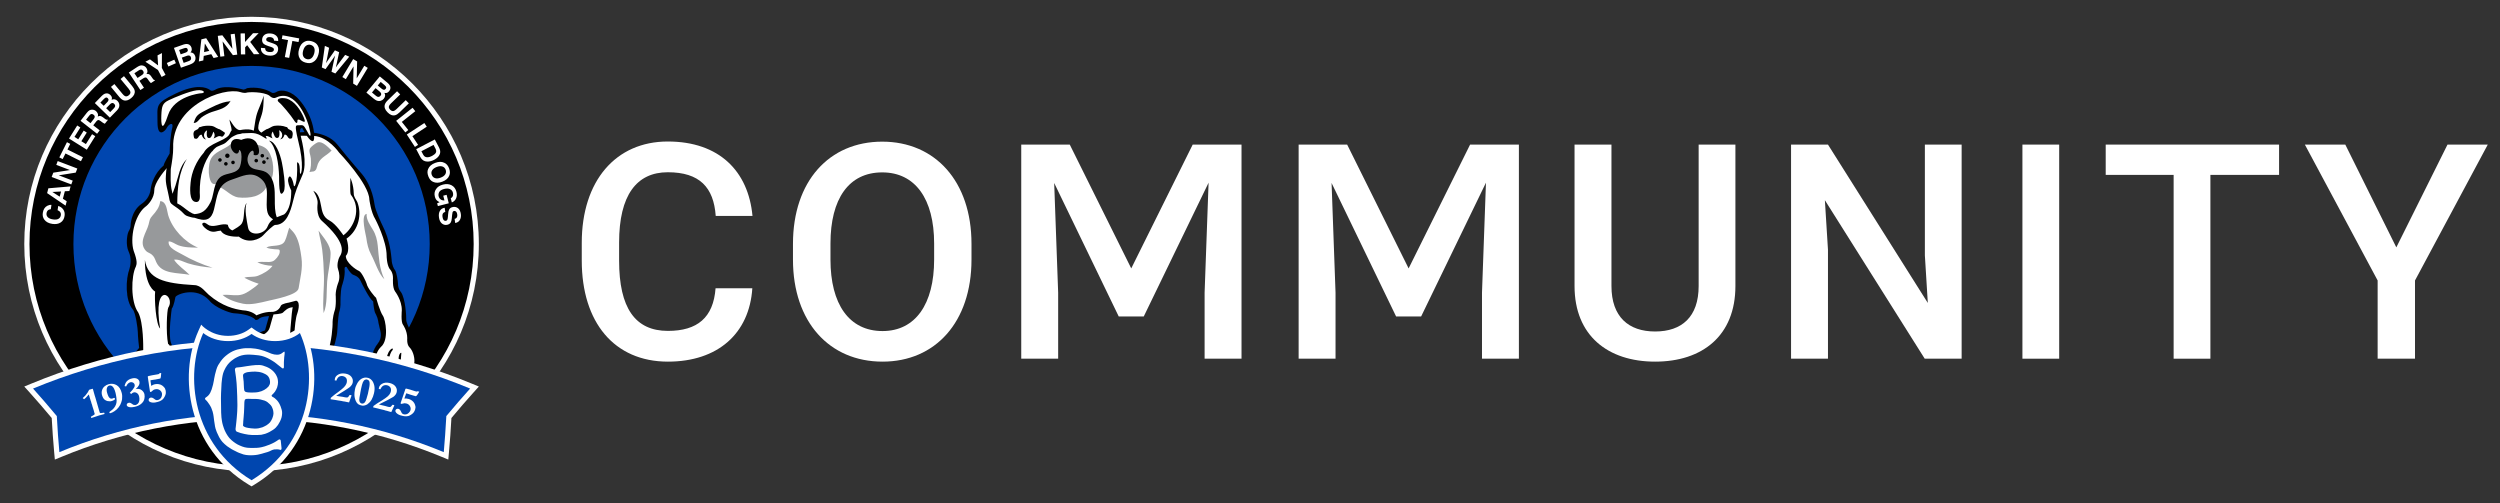 <svg width="159" height="32" viewBox="0 0 159 32" fill="none" xmlns="http://www.w3.org/2000/svg">
<rect x="0" y="0" width="159" height="32" fill="#333333" stroke="none"/>
<g clip-path="url(#clip0_4286_986)">
<path d="M47.848 18.333H45.51C45.37 20.204 44.351 21.045 42.48 21.045C40.395 21.045 39.375 19.587 39.375 16.575V15.425C39.375 12.414 40.488 10.955 42.471 10.955C44.491 10.955 45.389 11.909 45.52 13.732H47.858C47.596 10.889 45.744 9 42.471 9C39.16 9 37 11.506 37 15.444V16.575C37 20.503 39.067 23 42.48 23C45.651 23 47.661 21.214 47.848 18.333Z" fill="white"/>
<path d="M61.787 16.51V15.509C61.787 11.525 59.467 9.009 56.11 9.009C52.734 9.009 50.433 11.525 50.433 15.509V16.51C50.433 20.484 52.753 23 56.129 23C59.486 23 61.787 20.484 61.787 16.51ZM59.411 15.49V16.51C59.411 19.334 58.224 21.055 56.129 21.055C53.996 21.055 52.818 19.334 52.818 16.51V15.49C52.818 12.647 53.978 10.964 56.11 10.964C58.205 10.964 59.411 12.647 59.411 15.49Z" fill="white"/>
<path d="M78.961 9.196H75.856L71.947 17.071L68.037 9.196H64.951V22.813H67.299V18.614L67.046 11.637L71.152 20.129H72.742L76.866 11.619L76.613 18.614V22.813H78.961V9.196Z" fill="white"/>
<path d="M96.602 9.196H93.498L89.588 17.071L85.679 9.196H82.593V22.813H84.94V18.614L84.688 11.637L88.793 20.129H90.383L94.507 11.619L94.255 18.614V22.813H96.602V9.196Z" fill="white"/>
<path d="M110.372 9.196H108.034V18.193C108.034 20.157 106.959 21.083 105.266 21.083C103.583 21.083 102.489 20.157 102.489 18.193V9.196H100.141V18.193C100.141 21.345 102.264 23 105.266 23C108.277 23 110.372 21.345 110.372 18.193V9.196Z" fill="white"/>
<path d="M113.911 22.813H116.259V15.883L116.062 12.732L122.412 22.813H124.76V9.196H122.422V16.248L122.609 19.268L116.259 9.196H113.911V22.813Z" fill="white"/>
<path d="M130.964 22.813V9.196H128.626V22.813H130.964Z" fill="white"/>
<path d="M144.949 9.196H133.923V11.123H138.243V22.813H140.581V11.123H144.949V9.196Z" fill="white"/>
<path d="M152.406 15.733L149.161 9.196H146.589L151.218 17.838V22.813H153.594V17.838L158.223 9.196H155.661L152.406 15.733Z" fill="white"/>
<path d="M16 29.975C8.03 29.975 1.544 23.492 1.544 15.522C1.544 7.552 8.03 1.067 16 1.067C23.97 1.067 30.455 7.552 30.455 15.522C30.455 23.492 23.97 29.975 16 29.975Z" fill="white"/>
<path d="M16 29.647C8.211 29.647 1.875 23.311 1.875 15.522C1.875 7.733 8.211 1.395 16 1.395C23.789 1.395 30.125 7.731 30.125 15.52C30.125 23.309 23.789 29.645 16 29.645" fill="black"/>
<path d="M27.33 15.522C27.33 9.263 22.257 4.192 16 4.192C9.743 4.192 4.67 9.263 4.67 15.522C4.67 21.781 9.741 26.85 16 26.85C22.259 26.85 27.33 21.777 27.33 15.522Z" fill="#0046AF"/>
<path d="M26.306 22.219C26.283 22.191 26.067 21.937 26.067 21.745C26.067 21.739 26.067 21.726 26.067 21.709C26.082 21.171 26.018 20.962 25.963 20.883L25.958 20.877C25.939 20.838 25.762 20.497 25.775 20.318C25.784 20.154 25.728 19.014 25.451 18.611C25.419 18.579 25.248 18.385 25.248 18.022C25.248 17.909 25.167 17.333 25.071 17.212C24.983 17.122 24.853 16.823 24.843 16.51C24.838 16.482 24.836 16.448 24.832 16.407C24.796 16.055 24.715 15.232 24.254 14.332C24.235 14.293 23.802 13.404 23.757 13.005C23.755 12.992 23.75 12.973 23.746 12.945C23.633 12.209 23.373 11.59 22.974 11.108C22.965 11.1 22.206 10.236 21.41 9.235C21.097 8.841 20.608 8.591 19.959 8.497L19.915 8.491L19.91 8.446C19.782 7.251 19.01 6.415 19 6.404C18.705 6.042 18.296 5.818 17.929 5.818C17.796 5.818 17.679 5.85 17.585 5.909C17.581 5.911 17.481 5.971 17.372 5.971C17.318 5.971 17.271 5.958 17.233 5.931C16.954 5.747 16.516 5.632 16.092 5.632C15.966 5.632 15.842 5.643 15.731 5.66C15.725 5.66 15.708 5.673 15.695 5.679C15.644 5.709 15.565 5.751 15.482 5.751C15.445 5.751 15.413 5.743 15.383 5.728C15.371 5.726 15.354 5.722 15.332 5.715C15.194 5.683 14.827 5.596 14.443 5.596C14.185 5.596 13.965 5.634 13.79 5.711C13.76 5.73 13.609 5.826 13.474 5.826C13.41 5.826 13.355 5.803 13.318 5.762C13.229 5.696 13.028 5.589 12.668 5.589C12.254 5.589 11.755 5.728 11.185 6.005C10.05 6.554 10.054 6.671 10.069 7.435C10.069 7.535 10.074 7.646 10.074 7.767C10.074 8.143 10.14 8.358 10.255 8.358C10.37 8.358 10.515 8.186 10.541 8.124C10.63 7.947 10.775 7.819 10.889 7.819C10.931 7.819 10.967 7.836 10.993 7.87C11.036 7.925 11.04 8.019 11.006 8.154C10.901 8.567 10.846 9.35 10.846 9.758V9.775L10.837 9.788C10.656 10.089 10.466 10.443 10.466 10.517V10.545L10.445 10.562C9.897 11.019 9.681 11.684 9.641 12.002C9.585 12.595 9.188 12.909 9.022 13.013C8.365 13.476 8.356 14.353 8.356 14.362C8.356 14.532 8.22 14.748 8.216 14.752C8.141 14.897 8.028 15.561 8.226 15.972C8.454 16.448 8.324 16.971 8.277 17.124C8.154 17.442 8.09 17.933 8.111 18.406C8.134 18.948 8.262 19.381 8.472 19.622C8.685 19.851 8.815 20.956 8.815 21.105C8.815 21.402 8.898 22.11 8.9 22.116V22.144L8.885 22.163C8.625 22.443 8.35 22.784 8.344 22.869V22.904L8.309 22.918C8.028 23.042 7.294 23.43 7.277 23.727V23.75L7.258 23.765C7.081 23.921 6.654 24.373 6.718 24.653C6.737 24.653 6.763 24.657 6.793 24.657C6.865 24.657 6.978 24.646 7.1 24.591L7.211 24.542L7.181 24.659C7.166 24.717 7.155 24.779 7.151 24.819C7.27 24.798 7.473 24.753 7.565 24.693L7.597 24.672L7.629 24.693C7.757 24.777 7.928 24.823 8.094 24.823C8.273 24.823 8.425 24.77 8.497 24.681L8.574 24.587L8.597 24.706C8.597 24.706 8.617 24.794 8.713 24.845L8.998 24.597L9.035 24.623C9.131 24.691 9.254 24.725 9.402 24.725C9.7 24.725 9.99 24.58 10.057 24.48L10.072 24.457L10.488 24.42C10.75 24.271 10.81 23.678 10.81 23.672V23.652L10.822 23.637C10.942 23.499 10.848 23.151 10.801 23.029C10.707 22.786 10.884 22.483 10.891 22.468C10.997 22.291 10.871 21.948 10.814 21.83V21.824C10.613 21.259 10.846 19.68 10.857 19.612V19.595L10.869 19.582C10.972 19.462 11.061 19.029 11.089 18.872V18.863L11.093 18.857C11.157 18.72 11.61 18.52 12.107 18.52C12.444 18.52 12.932 18.611 13.333 19.049L13.338 19.053C13.683 19.516 14.658 19.844 14.848 19.855C15.351 19.885 16.002 19.985 16.269 20.284C16.273 20.284 16.275 20.284 16.282 20.284C16.309 20.284 16.35 20.277 16.393 20.247C16.557 20.055 17.043 20.038 17.099 20.036H17.178L16.894 21.05L16.864 21.058C15.891 21.37 15.733 22.127 15.808 22.456C15.872 22.532 16.036 22.701 16.183 22.716C16.222 22.686 16.267 22.671 16.318 22.671C16.465 22.671 16.621 22.795 16.627 22.799C16.676 22.835 16.853 22.874 17.131 22.874C17.585 22.874 18.116 22.765 18.278 22.522L18.374 22.377L18.385 22.549C18.385 22.549 18.398 22.79 18.36 22.931L18.355 22.946L18.345 22.957C18.187 23.115 18.084 23.65 18.059 23.846C17.997 24.203 17.613 24.478 17.564 24.512C17.374 24.7 17.195 25.195 17.333 25.583C17.427 25.85 17.649 26.001 17.995 26.033H17.999C18.033 26.025 18.121 25.922 18.185 25.818L18.204 25.786L19.106 25.92L19.121 25.944C19.153 25.997 19.185 26.003 19.206 26.003C19.273 26.003 19.354 25.935 19.377 25.909L19.407 25.88L19.445 25.897C19.46 25.903 19.512 25.92 19.689 25.92C20.034 25.92 20.574 25.86 20.58 25.858L20.644 25.852V25.918H20.646C20.693 25.918 20.787 25.873 20.834 25.843L20.849 25.835H20.866C21.062 25.835 21.323 25.694 21.391 25.653C21.493 25.327 21.346 24.813 21.225 24.661L21.214 24.649V24.631C21.214 24.631 21.154 24.075 20.941 23.785C20.937 23.778 20.841 23.622 20.841 23.373C20.841 23.258 20.958 22.569 21.116 22.221C21.133 22.168 21.391 21.376 21.391 20.986C21.391 20.951 21.438 20.171 21.493 19.881V19.876L21.495 19.872C21.495 19.87 21.581 19.65 21.589 19.377C21.589 19.343 21.57 18.524 21.683 18.146C21.685 18.14 21.901 17.57 21.848 17.105C21.843 17.035 21.858 16.981 21.892 16.947C21.918 16.919 21.954 16.905 21.997 16.905C22.025 16.905 22.046 16.911 22.05 16.913L22.072 16.919L22.082 16.939C22.176 17.107 22.372 17.389 22.494 17.425C22.507 17.429 22.82 17.515 22.955 17.794C23.298 18.513 23.588 18.995 23.753 19.115L23.774 19.13V19.155C23.774 19.155 23.821 19.659 23.883 19.834C23.904 19.874 24.066 20.177 24.09 20.378C24.09 20.38 24.124 20.612 24.196 20.883C24.286 21.195 24.331 21.532 24.053 21.877C23.569 22.496 23.622 23.313 23.637 23.473C23.791 23.556 23.949 23.599 24.105 23.599C24.331 23.599 24.48 23.509 24.48 23.507L24.527 23.477L24.559 23.522C24.653 23.65 24.819 23.714 25.054 23.714C25.252 23.714 25.425 23.665 25.427 23.665L25.466 23.654L25.489 23.689C25.562 23.791 25.655 23.812 25.722 23.812C25.824 23.812 25.918 23.761 25.954 23.712L25.969 23.691H25.995C26.212 23.667 26.362 23.565 26.443 23.384C26.609 23.006 26.438 22.411 26.293 22.217M19.036 8.446C19.036 8.446 19.087 8.188 19.119 8.147C19.151 8.107 19.206 8.107 19.311 8.194L19.465 8.427L19.036 8.446Z" fill="white"/>
<path d="M16.917 9.444C16.399 9.037 15.616 9.227 14.999 9.101L14.671 9.173C14.268 9.527 13.587 9.641 13.376 10.191C13.269 10.481 13.25 10.933 13.314 11.247C13.412 11.718 13.572 11.765 13.85 11.665C13.839 11.691 13.828 11.712 13.815 11.731V11.851C14.312 11.966 14.643 12.486 15.162 12.557C15.473 12.597 15.93 12.574 16.224 12.48C16.595 12.361 17.116 11.996 16.892 11.573C17.054 11.597 17.192 11.543 17.284 11.33C17.497 10.829 17.337 9.777 16.919 9.446" fill="#97999B"/>
<path d="M14.46 9.764C14.381 9.764 14.319 9.828 14.319 9.905C14.319 9.982 14.381 10.046 14.46 10.046C14.539 10.046 14.601 9.982 14.601 9.905C14.601 9.828 14.537 9.764 14.46 9.764ZM13.99 10.061C13.928 10.061 13.875 10.11 13.875 10.174C13.875 10.238 13.928 10.289 13.99 10.289C14.052 10.289 14.103 10.236 14.103 10.174C14.103 10.112 14.052 10.061 13.99 10.061ZM14.366 10.306C14.302 10.306 14.251 10.357 14.251 10.419C14.251 10.481 14.302 10.534 14.366 10.534C14.43 10.534 14.481 10.483 14.481 10.419C14.481 10.355 14.43 10.306 14.366 10.306ZM14.82 10.445C14.884 10.445 14.933 10.394 14.933 10.33C14.933 10.266 14.884 10.217 14.82 10.217C14.756 10.217 14.705 10.268 14.705 10.33C14.705 10.392 14.756 10.445 14.82 10.445ZM16.787 10.195C16.725 10.195 16.672 10.246 16.672 10.31C16.672 10.374 16.723 10.426 16.787 10.426C16.851 10.426 16.902 10.374 16.902 10.31C16.902 10.246 16.851 10.195 16.787 10.195ZM16.297 10.101C16.233 10.101 16.181 10.155 16.181 10.217C16.181 10.278 16.233 10.33 16.297 10.33C16.36 10.33 16.412 10.278 16.412 10.217C16.412 10.155 16.358 10.101 16.297 10.101ZM16.798 9.905C16.798 9.843 16.747 9.79 16.683 9.79C16.619 9.79 16.567 9.841 16.567 9.905C16.567 9.969 16.619 10.02 16.683 10.02C16.747 10.02 16.798 9.969 16.798 9.905ZM17.013 9.999C16.973 9.999 16.941 10.031 16.941 10.072C16.941 10.112 16.973 10.142 17.013 10.142C17.054 10.142 17.084 10.11 17.084 10.072C17.084 10.033 17.052 9.999 17.013 9.999ZM17.107 8.945C17.574 9.306 17.726 10.477 17.749 11.202C17.758 11.413 17.709 12.764 18.046 12.179C18.208 11.893 17.999 10.673 17.928 10.336C17.811 9.764 17.521 8.994 17.107 8.945ZM24.599 23.008L24.708 23.021C24.708 22.925 24.794 22.428 24.973 22.259C25.071 21.997 24.544 22.302 24.599 23.008ZM25.402 23.132L25.5 23.119C25.47 23.036 25.527 22.441 25.527 22.441C25.444 22.398 25.263 22.688 25.402 23.13M20.175 25.086C20.245 25.212 20.369 25.143 20.369 25.143C20.424 24.725 20.147 24.574 20.134 24.657C20.233 24.794 20.175 25.086 20.175 25.086ZM26.351 22.182C26.351 22.182 26.127 21.924 26.127 21.747C26.127 21.679 26.159 21.062 26.014 20.851C26.014 20.851 25.824 20.493 25.837 20.322C25.845 20.156 25.79 18.989 25.5 18.575C25.5 18.575 25.31 18.396 25.31 18.025C25.31 17.914 25.229 17.31 25.12 17.175C25.052 17.109 24.917 16.83 24.907 16.506C24.872 16.224 24.828 15.317 24.311 14.308C24.311 14.308 23.863 13.391 23.819 12.996C23.795 12.896 23.706 11.898 23.023 11.072C23.023 11.072 22.266 10.212 21.461 9.201C21.075 8.713 20.482 8.516 19.972 8.442C19.842 7.213 19.049 6.37 19.049 6.37C18.588 5.803 17.918 5.63 17.559 5.86C17.559 5.86 17.387 5.965 17.269 5.884C16.9 5.641 16.275 5.515 15.72 5.606C15.674 5.619 15.524 5.747 15.407 5.677C15.328 5.664 14.391 5.389 13.764 5.664C13.764 5.664 13.474 5.86 13.359 5.724C13.129 5.549 12.478 5.318 11.162 5.956C9.843 6.592 10.016 6.694 10.016 7.772C10.016 8.849 10.537 8.292 10.594 8.154C10.746 7.853 11.059 7.738 10.953 8.143C10.85 8.546 10.79 9.323 10.79 9.762C10.79 9.762 10.411 10.387 10.411 10.522C9.828 11.006 9.623 11.71 9.587 12.002C9.538 12.51 9.222 12.826 8.994 12.973C8.305 13.459 8.305 14.368 8.305 14.368C8.305 14.524 8.173 14.733 8.173 14.733C8.085 14.901 7.979 15.58 8.183 16.004C8.388 16.429 8.292 16.913 8.232 17.109C7.989 17.739 7.953 19.108 8.437 19.667C8.631 19.874 8.764 20.941 8.764 21.111C8.764 21.416 8.849 22.129 8.849 22.129C8.849 22.129 8.305 22.712 8.292 22.872C8.292 22.872 7.249 23.332 7.226 23.731C7.226 23.731 6.534 24.339 6.679 24.715C6.679 24.715 6.888 24.762 7.13 24.655C7.13 24.655 7.078 24.847 7.104 24.896C7.104 24.896 7.456 24.847 7.601 24.751C7.904 24.945 8.375 24.934 8.546 24.725C8.546 24.725 8.57 24.86 8.73 24.922L9.009 24.678C9.372 24.934 9.99 24.702 10.112 24.521L10.513 24.484C10.816 24.326 10.876 23.684 10.876 23.684C11.044 23.488 10.863 23.017 10.863 23.017C10.78 22.797 10.948 22.507 10.948 22.507C11.093 22.264 10.876 21.813 10.876 21.813C10.682 21.256 10.925 19.629 10.925 19.629C11.059 19.471 11.157 18.891 11.157 18.891C11.243 18.707 12.489 18.212 13.301 19.098C13.653 19.569 14.635 19.91 14.854 19.921C15.074 19.934 15.959 19.994 16.25 20.346C16.25 20.346 16.346 20.371 16.442 20.299C16.589 20.117 17.109 20.105 17.109 20.105L16.855 21.013C15.838 21.34 15.678 22.155 15.763 22.492C15.763 22.492 15.994 22.784 16.211 22.784C16.346 22.65 16.599 22.857 16.599 22.857C16.794 23.002 18.044 23.002 18.334 22.566C18.334 22.566 18.347 22.797 18.31 22.931C18.106 23.136 18.007 23.851 18.007 23.851C17.946 24.205 17.532 24.482 17.532 24.482C17.182 24.821 16.939 26.01 17.992 26.106C18.074 26.125 18.238 25.862 18.238 25.862L19.076 25.986C19.202 26.2 19.426 25.963 19.426 25.963C19.595 26.042 20.591 25.928 20.591 25.928C20.591 26.076 20.87 25.905 20.87 25.905C21.118 25.905 21.444 25.704 21.444 25.704C21.568 25.357 21.41 24.808 21.276 24.638C21.276 24.638 21.22 24.068 20.996 23.765C20.996 23.765 20.904 23.62 20.904 23.384C20.904 23.281 21.018 22.598 21.175 22.253C21.175 22.253 21.455 21.414 21.455 20.998C21.455 20.998 21.5 20.192 21.557 19.902C21.557 19.902 21.645 19.676 21.655 19.384C21.655 19.384 21.636 18.545 21.747 18.174C21.747 18.174 21.971 17.591 21.916 17.109C21.905 16.93 22.042 16.975 22.042 16.975C22.042 16.975 22.298 17.434 22.49 17.489C22.49 17.489 22.788 17.568 22.914 17.826C23.038 18.084 23.473 18.978 23.731 19.17C23.731 19.17 23.776 19.686 23.844 19.866C23.844 19.866 24.023 20.19 24.047 20.395C24.047 20.395 24.081 20.629 24.156 20.909C24.237 21.188 24.292 21.515 24.023 21.852C23.462 22.566 23.599 23.52 23.599 23.52C24.126 23.821 24.527 23.567 24.527 23.567C24.785 23.923 25.457 23.733 25.457 23.733C25.626 23.97 25.926 23.878 26.016 23.757C26.848 23.678 26.588 22.502 26.353 22.189M10.688 7.315C10.295 8.516 10.238 7.906 10.261 7.328C10.285 6.75 10.342 6.564 10.722 6.379C11.104 6.193 12.053 5.798 12.514 5.743C12.979 5.683 13.139 5.937 12.736 5.937C12.736 5.937 11.083 6.11 10.688 7.315ZM10.867 10.756V10.697C10.869 10.684 10.874 10.68 10.874 10.671C10.931 10.353 11.023 9.764 11.014 9.404C10.916 6.714 14.214 5.525 15.279 5.856C15.279 5.856 15.526 5.939 15.665 5.897C15.816 5.843 16.74 5.828 17.126 6.078C17.126 6.078 17.348 6.325 17.566 6.202C18.831 5.611 19.603 7.646 19.723 8.367C19.804 8.74 19.699 8.7 19.561 8.399C19.298 7.953 19.345 7.94 18.976 7.968C18.769 7.968 18.714 7.938 19.085 9.472C19.349 10.867 19.085 11.279 19.072 10.948C19.072 10.837 19.085 10.313 18.893 10.328C18.923 11.025 18.871 11.458 18.81 11.671V11.676C18.761 11.844 18.705 11.887 18.684 11.8C18.662 11.554 18.451 10.953 18.332 11.362C18.28 11.543 18.411 11.891 18.522 12.115V12.124C18.528 12.747 18.409 13.378 18.067 13.638C17.958 13.692 17.783 13.737 17.604 13.818C17.476 13.474 17.476 13.062 17.478 12.666C17.478 12.062 17.48 11.439 17.035 11.038C16.866 10.884 16.651 10.846 16.442 10.805C16.149 10.754 15.874 10.701 15.767 10.334C15.678 10.031 15.827 9.739 15.962 9.63C16.013 9.589 16.058 9.574 16.087 9.591C16.107 9.602 16.154 9.647 16.134 9.828V9.854L16.156 9.86C16.328 9.907 16.41 9.841 16.444 9.775C16.552 9.572 16.384 9.111 16.224 8.969C16.002 8.768 15.712 8.745 15.343 8.896C15.125 8.819 14.946 8.819 14.829 8.902C14.724 8.975 14.673 9.103 14.677 9.284C14.682 9.504 14.886 9.769 15.053 9.769C15.108 9.769 15.198 9.734 15.211 9.532C15.245 9.542 15.275 9.564 15.298 9.609C15.343 9.694 15.36 9.828 15.36 9.973C15.36 10.257 15.292 10.581 15.213 10.699C15.055 10.921 14.801 10.982 14.554 11.044C14.34 11.095 14.118 11.153 13.96 11.311C13.724 11.548 13.645 11.9 13.574 12.243C13.525 12.467 13.48 12.681 13.393 12.855C13.101 13.429 12.828 13.581 12.373 13.619C12.331 13.609 12.286 13.596 12.237 13.574C11.968 13.449 11.727 13.21 11.469 13.043C11.403 13.001 11.334 12.971 11.273 12.934C11.283 11.96 11.373 10.931 11.885 10.11C11.418 10.592 11.362 11.191 11.159 11.804C11.093 12.009 11.021 12.179 10.972 12.326C10.959 12.265 10.946 12.205 10.935 12.156C10.818 11.689 10.859 11.232 10.861 10.752M19.366 8.397C19.245 8.397 19.147 8.403 19.078 8.41C19.072 8.222 19.185 8.051 19.253 8.203C19.292 8.271 19.33 8.335 19.366 8.397ZM17.89 22.577C17.89 22.577 17.235 22.639 17.139 22.564C17.041 22.494 16.896 22.383 16.896 22.639L16.772 22.652C16.736 22.59 16.847 21.971 17.163 21.813C17.163 21.813 17.696 21.534 17.453 21.438C17.453 21.438 16.749 21.583 16.58 22.494L16.265 22.481C16.241 22.36 16.461 21.79 17.054 21.414L16.981 21.365C16.872 21.365 16.326 21.632 16.075 22.383C15.661 22.008 16.279 21.463 16.559 21.365C16.702 21.318 17.069 21.161 17.154 20.834C17.237 20.508 17.395 19.998 17.395 19.998C17.395 19.998 17.892 19.972 17.988 19.887C18.086 19.802 18.304 19.535 18.63 19.546C18.547 19.546 18.387 22.168 18.387 22.168C18.387 22.168 18.229 22.543 17.89 22.579M25.839 23.569C25.704 23.77 25.549 23.714 25.468 23.354C25.412 23.411 25.436 23.544 25.436 23.544C25.436 23.544 25.099 23.657 25.043 23.578C24.998 23.499 24.951 23.499 24.93 23.612C24.843 23.588 24.672 23.556 24.683 23.243C24.683 23.243 24.559 23.209 24.392 23.411C24.156 23.467 24.166 23.108 24.211 22.886C24.211 22.886 24.009 22.852 23.977 23.345C23.887 23.364 23.819 23.322 23.819 23.322C23.819 23.322 23.774 22.515 24.222 22.069C24.751 21.632 24.527 20.333 24.348 20.075C24.166 19.817 23.919 18.942 23.919 18.942C23.889 18.942 23.362 18.325 23.315 18.033C23.292 17.944 23.002 17.295 22.822 17.227C22.643 17.158 21.984 16.7 21.995 16.275C22.308 15.938 22.039 15.177 22.039 15.177C22.833 14.628 23.025 13.598 22.722 12.847C22.643 12.678 22.498 12.533 22.498 12.299C22.487 11.738 22.287 11.313 22.287 11.313C22.287 11.313 22.242 12.265 22.31 12.376C23.017 13.284 22.522 14.462 21.839 14.965C21.839 14.965 21.37 14.238 20.956 14.025C20.542 13.813 20.486 13.442 20.416 13.071C20.35 12.702 20.25 12.288 19.925 12.134C19.925 12.134 20.226 12.6 20.201 12.911C20.201 12.992 20.085 13.675 20.456 14.033C22.039 15.445 21.798 16.034 21.589 16.346C21.521 16.461 21.406 16.853 21.498 17.109C21.589 17.363 21.626 17.709 21.51 17.988C21.51 17.988 21.361 18.347 21.348 18.739C21.348 18.739 21.406 19.48 21.267 19.814C21.267 19.814 21.139 20.209 21.152 20.625C21.152 20.625 21.128 21.758 20.794 22.498C20.794 22.498 20.446 23.723 20.61 23.932C20.885 24.279 20.945 24.787 20.945 24.787C21.107 24.879 21.212 25.295 21.118 25.446C21.026 25.598 20.781 25.527 20.781 25.527C20.77 25.619 20.595 25.736 20.584 25.619C20.574 25.504 20.444 25.331 20.328 25.538C20.213 25.747 19.725 25.805 19.518 25.69C19.518 25.69 19.405 25.598 19.324 25.713C19.243 25.828 19.185 25.734 19.185 25.734C19.209 25.355 19.115 25.389 19.115 25.389C18.965 25.713 18.479 25.724 18.304 25.549C18.223 25.468 18.029 25.47 18.052 25.781C17.66 25.643 17.83 25.018 18.129 24.798C18.351 24.646 18.327 24.369 18.327 24.369L18.223 24.358C18.223 24.51 18.118 24.555 18.118 24.555C17.877 24.67 17.621 24.879 17.634 25.643C17.448 25.585 17.414 24.753 17.924 24.486C18.052 24.429 18.688 23.192 18.688 22.2C18.688 22.2 18.699 20.476 18.908 19.934C18.908 19.934 19.164 19.215 18.837 19.123L18.366 19.247C18.366 19.247 17.937 19.307 17.862 19.443C17.862 19.443 17.726 19.851 17.259 19.836C16.789 19.823 16.309 20.058 16.309 20.058C16.309 20.058 16.038 19.761 15.435 19.735C14.931 19.663 14.142 19.49 13.28 18.75C13.094 18.603 12.787 18.133 12.356 18.133C10.419 18.022 9.41 17.754 9.214 16.533C9.214 18.257 9.867 18.541 9.867 18.541C9.815 19.036 9.914 20.638 10.184 20.896C9.67 17.754 11.209 18.788 10.703 19.563C10.618 19.71 10.545 21.154 10.69 21.869C10.852 21.967 10.825 22.202 10.825 22.202C10.825 22.202 10.517 22.62 10.69 22.965C10.861 23.309 10.765 24.023 10.445 24.284C10.432 23.827 10.223 24 10.223 24C9.839 24.704 9.188 24.691 9.015 24.456L8.706 24.715C8.585 24.655 8.742 24.186 8.742 24.186C8.742 24.186 8.61 24.198 8.546 24.407C8.484 24.617 8.373 24.655 8.373 24.655C8.126 24.815 7.744 24.715 7.61 24.544C7.347 24.766 7.262 24.691 7.262 24.691C7.249 24.567 7.36 24.382 7.36 24.382L6.965 24.604L6.829 24.616C6.793 24.111 7.396 23.889 7.396 23.889C7.52 23.384 8.469 23.2 8.469 23.2C8.508 23.087 9.109 22.3 9.109 22.3V22.152C9.109 22.152 9.133 20.527 8.794 19.878C8.296 19.2 8.337 17.545 8.642 16.951C8.698 16.8 8.751 16.621 8.503 15.957C8.256 15.172 8.544 13.722 9.22 13.171C9.429 13.03 9.815 12.604 9.815 12.079C9.815 11.644 10.404 10.925 10.605 10.692C10.56 10.839 10.564 11.068 10.549 11.196C10.507 11.693 10.675 12.102 10.754 12.572C10.795 12.815 10.816 12.919 11.017 13.052C11.198 13.178 11.388 13.301 11.55 13.453C11.697 13.589 11.761 13.707 11.959 13.758C12.102 13.794 12.194 13.839 12.346 13.848H12.367C12.678 13.956 12.998 14.046 13.244 13.914C13.414 13.818 13.536 13.626 13.608 13.325L13.698 12.93C13.856 12.201 13.971 11.674 14.756 11.42L15.055 11.315C15.614 11.11 16.141 10.918 16.672 11.435C17.005 11.757 16.988 12.192 16.968 12.657L16.96 13.022C16.968 13.589 17.079 13.754 17.367 13.95C17.227 14.05 17.103 14.191 17.026 14.389C16.819 14.946 15.857 15.04 15.778 14.473H15.776C15.691 14.014 15.535 13.331 15.682 12.909C15.445 13.235 15.584 13.854 15.392 14.191C15.281 14.387 14.987 14.52 14.778 14.656C14.502 14.547 14.494 14.298 14.494 14.298C14.142 14.165 13.698 14.464 13.325 14.342C13.207 14.302 13.069 14.131 12.939 14.17C12.757 14.225 12.951 14.426 13.037 14.498C13.22 14.665 13.444 14.775 13.696 14.729C13.822 14.707 13.901 14.675 14.035 14.669C14.042 14.669 14.046 14.669 14.048 14.669C14.189 14.982 14.765 15.072 15.187 15.049C15.812 15.546 16.529 15.198 16.738 14.965C16.945 14.735 17.408 14.296 17.5 14.306C18.216 14.306 18.473 13.463 18.635 12.802C18.795 12.143 18.891 11.936 19.247 11.104C19.548 10.406 19.23 9.052 19.123 8.631L19.514 8.636C19.795 9.041 20.004 9.126 19.979 8.663V8.646C20.885 8.713 21.562 9.698 21.562 9.698C21.562 9.698 23.467 11.689 23.49 12.685C23.49 12.685 23.586 13.489 23.872 13.946C23.872 13.946 24.591 15.311 24.591 16.275C24.591 16.275 24.591 16.811 24.781 17.103C24.781 17.103 25.005 17.303 24.994 17.707C24.994 17.707 24.949 18.289 25.128 18.537C25.128 18.537 25.566 19.096 25.555 19.744C25.555 19.744 25.487 20.476 25.632 20.655C25.632 20.655 25.901 21.026 25.901 21.508C25.901 21.508 25.856 21.909 26.046 22.091C26.419 22.46 26.573 23.58 25.835 23.571M17.745 6.507C17.918 6.635 18.522 7.364 18.694 7.642C18.865 7.919 18.903 7.804 18.914 7.757C18.925 7.71 18.867 7.524 19.098 7.642C19.33 7.757 19.49 7.874 19.307 7.445C19.123 7.017 18.741 6.415 18.208 6.263C17.781 6.172 17.515 6.334 17.747 6.507M18.844 24.559C18.844 24.559 18.735 24.738 18.814 24.892C18.814 24.892 18.927 25.03 18.927 25.224C18.927 25.224 19.01 25.365 19.053 25.28C19.053 25.28 19.108 25.156 19.053 24.879C19.053 24.879 18.957 24.574 19.151 24.297C19.219 24.117 19.01 24.198 18.844 24.561M12.83 8.57C12.887 8.774 12.977 8.853 13.107 8.87C13.018 8.8 12.96 8.683 12.977 8.557C12.994 8.435 13.071 8.335 13.171 8.286C13.137 8.442 13.122 8.727 13.25 8.774C13.429 8.838 13.504 8.563 13.568 8.373C13.628 8.444 13.66 8.54 13.649 8.64C13.64 8.704 13.615 8.759 13.581 8.809C13.813 8.73 13.884 8.578 14.127 8.702C14.225 8.64 14.289 8.55 14.31 8.448C14.208 8.375 14.093 8.29 13.978 8.226C13.948 8.22 13.918 8.213 13.886 8.198C13.845 8.183 13.807 8.162 13.768 8.141H13.766C13.672 8.085 13.583 8.028 13.461 8.009C13.25 7.979 12.947 7.991 12.736 8.079C12.614 8.081 12.655 8.164 12.578 8.215C12.565 8.224 12.386 8.307 12.373 8.324C12.26 8.461 12.311 8.619 12.35 8.794C12.653 8.945 12.591 8.542 12.83 8.57ZM12.802 7.477C12.969 7.345 13.252 7.196 13.47 7.123C13.937 6.967 14.415 6.897 14.669 6.409L14.59 6.447C14.069 6.481 13.376 6.863 12.909 7.104C12.503 7.315 12.448 7.447 12.318 7.814C12.518 7.851 12.659 7.595 12.802 7.477ZM18.216 21.329C18.216 21.329 18.161 21.606 18.024 21.606C17.888 21.606 17.553 21.786 17.51 21.995C17.455 22.133 17.523 22.204 17.596 22.093C17.596 22.093 17.762 21.939 17.871 21.939C17.98 21.939 18.272 21.912 18.315 21.357C18.302 21.231 18.216 21.329 18.216 21.329ZM12.452 12.847C12.789 12.873 12.704 12.42 12.704 12.239C12.704 11.723 12.745 11.243 12.902 10.741C13.018 10.372 13.207 9.963 13.47 9.645C13.515 9.623 13.547 9.57 13.581 9.521C13.636 9.461 13.698 9.408 13.76 9.361C13.775 9.35 13.79 9.342 13.807 9.333C13.933 9.271 14.067 9.225 14.195 9.169C14.462 9.056 14.577 8.798 14.825 8.674C14.906 8.631 14.985 8.591 15.072 8.557C15.162 8.525 15.253 8.531 15.339 8.506C15.362 8.497 15.377 8.491 15.386 8.482C15.49 8.476 15.59 8.476 15.682 8.469C15.887 8.461 16.07 8.444 16.265 8.491C16.552 8.563 16.704 8.702 16.951 8.838C16.958 8.766 16.934 8.708 16.894 8.657C17.06 8.617 17.141 8.738 17.34 8.802C17.303 8.753 17.278 8.698 17.269 8.634C17.259 8.533 17.291 8.439 17.35 8.367C17.416 8.557 17.491 8.832 17.67 8.768C17.798 8.721 17.786 8.435 17.751 8.279C17.854 8.329 17.931 8.427 17.946 8.55C17.963 8.676 17.905 8.794 17.815 8.864C17.946 8.847 18.037 8.768 18.095 8.563C18.336 8.535 18.272 8.939 18.573 8.787C18.611 8.612 18.662 8.454 18.551 8.318C18.539 8.303 18.357 8.218 18.347 8.209C18.268 8.158 18.312 8.075 18.189 8.073C17.978 7.985 17.675 7.97 17.463 8.002C17.34 8.021 17.25 8.079 17.156 8.132C17.116 8.154 17.079 8.175 17.037 8.192C17.005 8.205 16.975 8.213 16.947 8.22C16.834 8.282 16.717 8.365 16.619 8.437C16.514 8.361 16.424 8.271 16.424 8.139C16.427 7.902 16.518 7.657 16.602 7.422C16.764 6.974 16.768 6.543 16.768 6.078C16.663 6.513 16.416 6.929 16.303 7.369C16.224 7.674 16.198 8.013 16.141 8.309C15.93 8.213 15.693 8.213 15.445 8.245C15.328 8.26 15.264 8.297 15.153 8.252C14.908 8.143 14.741 7.797 14.596 7.601C14.603 7.797 14.726 8.06 14.733 8.286C14.658 8.369 14.615 8.527 14.547 8.608C14.377 8.809 14.046 8.934 13.803 9.054C13.476 9.21 13.116 9.395 12.962 9.711C12.495 10.236 12.181 10.938 12.122 11.618C12.096 11.906 12.002 12.809 12.454 12.845" fill="black"/>
<path d="M19.68 10.944C19.791 10.68 19.791 10.37 19.77 10.078C19.755 9.856 19.61 9.611 19.725 9.425C19.791 9.323 20.066 9.109 20.194 9.06C20.488 8.951 20.858 9.346 21.088 9.572C20.813 9.877 20.407 9.997 20.232 10.392C20.13 10.618 20.166 10.921 19.831 10.916L19.68 10.944ZM23.29 13.608C22.938 13.734 23.266 14.912 23.296 15.125C23.347 15.507 23.428 15.872 23.607 16.198C23.855 16.655 24.075 17.408 24.446 17.762C24.115 17.056 24.1 16.38 24.026 15.631C23.991 15.266 23.902 14.918 23.714 14.611C23.539 14.319 23.29 13.973 23.317 13.608H23.292H23.29ZM10.189 12.794C10.152 13.178 9.926 13.457 9.685 13.726C9.51 13.92 9.519 14.012 9.453 14.27C9.318 14.805 8.781 15.411 9.286 15.96C9.38 16.058 9.521 16.09 9.628 16.171C9.813 16.314 9.843 16.45 9.931 16.657C10.283 17.463 11.294 17.327 12.055 17.478C11.77 17.184 11.29 16.872 11.07 16.518C11.366 16.469 11.676 16.659 11.951 16.747C12.476 16.909 12.977 16.981 13.521 17.026C12.889 16.84 12.166 16.518 11.597 16.188C11.319 16.023 10.649 15.77 10.73 15.354C10.935 15.347 11.132 15.522 11.338 15.599C11.746 15.75 12.171 15.74 12.595 15.75C11.742 15.396 10.963 14.569 10.696 13.685C10.609 13.391 10.609 12.873 10.242 12.796H10.187L10.189 12.794ZM20.26 14.669C20.32 15.066 20.439 15.454 20.491 15.87C20.557 16.422 20.589 16.99 20.604 17.547C20.623 18.317 20.503 19.16 20.582 19.913C20.83 19.384 20.757 18.517 20.806 17.907C20.853 17.327 21.013 16.73 21.026 16.149C21.041 15.582 20.557 15.093 20.286 14.703L20.26 14.669ZM18.989 18.349C19.087 17.694 19.27 17.086 19.172 16.382C19.106 15.902 19.031 15.379 18.79 14.955C18.679 14.758 18.543 14.645 18.396 14.483C18.302 14.739 18.24 15.081 18.12 15.324C17.909 15.746 17.295 15.546 16.941 15.738C17.107 15.825 17.284 15.832 17.468 15.851C17.724 15.874 17.822 15.812 17.785 16.064C17.758 16.26 17.506 16.55 17.359 16.612C17.064 16.734 16.67 16.593 16.369 16.691C16.687 16.828 16.979 16.892 17.331 16.907C17.118 17.201 16.738 17.41 16.405 17.54C16.122 17.649 15.795 17.57 15.546 17.66C15.573 17.679 15.595 17.692 15.595 17.692C15.853 17.83 16.151 17.95 16.452 18.046C16.356 18.133 16.26 18.221 16.156 18.293C15.831 18.524 15.539 18.754 15.132 18.776C14.805 18.795 14.472 18.722 14.157 18.756C14.449 19.044 15.053 19.238 15.46 19.317C15.951 19.413 16.574 19.247 17.056 19.132C17.414 19.044 18.91 18.773 18.986 18.347" fill="#97999B"/>
<path d="M28.098 29.058C24.243 27.462 20.173 26.652 16 26.652C11.827 26.652 7.757 27.462 3.902 29.058L3.488 29.229L3.447 28.783C3.381 28.055 3.328 27.317 3.289 26.586C2.824 26.027 2.342 25.47 1.856 24.93L1.544 24.584L1.975 24.405C6.445 22.554 11.164 21.615 16 21.615C20.836 21.615 25.555 22.554 30.024 24.405L30.455 24.584L30.144 24.93C29.655 25.472 29.173 26.029 28.71 26.586C28.672 27.317 28.619 28.055 28.552 28.783L28.512 29.229L28.098 29.058Z" fill="white"/>
<path d="M3.776 28.755C3.71 28.036 3.659 27.3 3.62 26.571L3.614 26.462L3.543 26.379C3.076 25.818 2.59 25.257 2.101 24.713C6.53 22.878 11.206 21.948 16 21.948C20.794 21.948 25.47 22.878 29.899 24.713C29.41 25.257 28.924 25.816 28.456 26.379L28.386 26.462L28.38 26.571C28.341 27.3 28.288 28.036 28.224 28.755C24.328 27.142 20.215 26.323 16 26.323C11.784 26.323 7.671 27.142 3.776 28.755Z" fill="#0046AF"/>
<path d="M19.377 21.043L19.2 20.649C19.2 20.649 18.613 21.361 17.495 21.361C17.003 21.361 16.542 21.222 16.194 20.971L15.998 20.828L15.802 20.971C15.454 21.222 14.991 21.361 14.5 21.361C13.383 21.361 12.796 20.649 12.796 20.649L12.619 21.043C11.949 22.534 11.825 24.378 12.273 26.099C12.518 27.042 12.928 27.915 13.489 28.691C14.104 29.542 14.889 30.261 15.825 30.829L15.998 30.933L16.171 30.829C17.105 30.261 17.892 29.542 18.507 28.691C19.066 27.915 19.475 27.042 19.723 26.099C20.173 24.378 20.047 22.534 19.377 21.043Z" fill="white"/>
<path d="M19.074 21.18C18.68 21.495 18.12 21.694 17.498 21.694C16.915 21.694 16.388 21.521 16 21.239C15.612 21.521 15.085 21.694 14.502 21.694C13.88 21.694 13.32 21.495 12.926 21.18C11.718 23.87 12.237 28.26 16 30.543C19.763 28.26 20.282 23.87 19.074 21.18Z" fill="#0046AF"/>
<path d="M4.028 13.331C4.104 13.442 4.13 13.576 4.107 13.73C4.079 13.92 3.996 14.061 3.857 14.15C3.718 14.242 3.543 14.27 3.33 14.24C3.1 14.206 2.931 14.118 2.825 13.976C2.731 13.852 2.696 13.707 2.722 13.54C2.754 13.318 2.852 13.167 3.012 13.086C3.102 13.041 3.189 13.022 3.272 13.03L3.232 13.306C3.166 13.314 3.115 13.331 3.078 13.352C3.014 13.395 2.974 13.466 2.959 13.564C2.944 13.664 2.974 13.749 3.046 13.82C3.119 13.89 3.23 13.935 3.377 13.956C3.526 13.978 3.642 13.963 3.723 13.914C3.806 13.862 3.853 13.79 3.868 13.696C3.883 13.6 3.861 13.521 3.806 13.461C3.776 13.427 3.729 13.397 3.663 13.37L3.703 13.097C3.844 13.141 3.953 13.22 4.028 13.331ZM4.412 12.147L4.489 11.855L3.076 11.976L2.997 12.282L4.171 13.079L4.243 12.798L4 12.64L4.124 12.164L4.412 12.149V12.147ZM3.797 12.508L3.332 12.209L3.883 12.179L3.797 12.508ZM3.671 10.242L3.58 10.485L4.45 10.816L3.39 10.982L3.285 11.255L4.533 11.731L4.625 11.488L3.738 11.151L4.817 10.978L4.917 10.718L3.669 10.242H3.671ZM3.774 10.012L3.985 10.118L4.164 9.76L5.148 10.253L5.274 10.001L4.29 9.508L4.469 9.15L4.258 9.043L3.774 10.01V10.012ZM5.323 8.307L4.977 8.858L4.736 8.706L5.111 8.107L4.911 7.981L4.39 8.811L5.521 9.521L6.059 8.663L5.856 8.535L5.463 9.163L5.173 8.981L5.519 8.431L5.323 8.307ZM6.106 7.742C6.157 7.678 6.202 7.642 6.242 7.635C6.283 7.629 6.338 7.652 6.404 7.703L6.502 7.778C6.534 7.802 6.566 7.823 6.601 7.84C6.618 7.849 6.639 7.859 6.669 7.87L6.859 7.629L6.833 7.607C6.803 7.618 6.773 7.616 6.741 7.601C6.722 7.593 6.688 7.567 6.639 7.531L6.569 7.475C6.494 7.418 6.432 7.386 6.381 7.377C6.33 7.369 6.274 7.381 6.216 7.415C6.242 7.343 6.24 7.273 6.212 7.211C6.184 7.149 6.144 7.098 6.095 7.057C6.054 7.025 6.012 7.002 5.969 6.991C5.926 6.978 5.884 6.974 5.839 6.976C5.786 6.978 5.734 6.993 5.685 7.019C5.638 7.046 5.585 7.095 5.525 7.168L5.122 7.684L6.174 8.508L6.342 8.292L5.931 7.97L6.108 7.744M6.02 7.46C6.012 7.494 5.988 7.535 5.95 7.584L5.756 7.834L5.474 7.612L5.675 7.356C5.711 7.309 5.745 7.277 5.777 7.264C5.832 7.238 5.892 7.251 5.954 7.3C6.014 7.347 6.035 7.398 6.02 7.458M7.411 7.053C7.458 7.004 7.499 6.955 7.531 6.903C7.563 6.852 7.582 6.801 7.588 6.748C7.595 6.701 7.59 6.654 7.58 6.607C7.563 6.534 7.526 6.47 7.469 6.415C7.413 6.362 7.356 6.327 7.292 6.317C7.23 6.304 7.166 6.315 7.1 6.345C7.115 6.298 7.119 6.255 7.117 6.219C7.11 6.155 7.076 6.095 7.019 6.037C6.961 5.982 6.899 5.95 6.829 5.939C6.716 5.924 6.601 5.973 6.483 6.089L6.031 6.554L6.989 7.484L7.411 7.051M6.899 6.368C6.891 6.411 6.865 6.451 6.824 6.494L6.596 6.729L6.385 6.524L6.59 6.313C6.635 6.266 6.677 6.234 6.716 6.212C6.763 6.191 6.81 6.204 6.854 6.246C6.895 6.285 6.91 6.325 6.899 6.366M6.984 6.643C7.025 6.603 7.061 6.575 7.095 6.562C7.155 6.539 7.208 6.551 7.258 6.601C7.317 6.658 7.337 6.718 7.315 6.78C7.304 6.814 7.277 6.852 7.236 6.895L7.008 7.13L6.752 6.882L6.984 6.643ZM8.188 5.658C8.245 5.728 8.282 5.788 8.29 5.833C8.311 5.911 8.279 5.988 8.192 6.059C8.104 6.131 8.023 6.148 7.951 6.112C7.906 6.093 7.855 6.048 7.797 5.978L7.275 5.346L7.057 5.527L7.58 6.159C7.669 6.268 7.757 6.34 7.842 6.372C7.998 6.432 8.166 6.387 8.343 6.24C8.523 6.093 8.595 5.937 8.567 5.773C8.55 5.683 8.497 5.585 8.407 5.474L7.885 4.843L7.667 5.024L8.19 5.655M9.107 4.983C9.175 4.939 9.231 4.919 9.271 4.926C9.312 4.932 9.357 4.973 9.404 5.043L9.474 5.146C9.495 5.178 9.521 5.207 9.547 5.235C9.559 5.248 9.579 5.265 9.6 5.284L9.856 5.116L9.837 5.088C9.805 5.088 9.777 5.077 9.754 5.052C9.736 5.037 9.713 5.003 9.679 4.951L9.63 4.877C9.579 4.798 9.53 4.747 9.483 4.723C9.436 4.7 9.38 4.693 9.316 4.708C9.363 4.646 9.384 4.58 9.376 4.512C9.37 4.444 9.348 4.382 9.312 4.329C9.282 4.284 9.25 4.25 9.214 4.226C9.178 4.201 9.137 4.183 9.094 4.171C9.043 4.156 8.99 4.154 8.937 4.164C8.883 4.175 8.817 4.205 8.738 4.254L8.192 4.614L8.928 5.728L9.156 5.579L8.868 5.141L9.109 4.983M9.118 4.687C9.099 4.717 9.065 4.749 9.011 4.783L8.747 4.958L8.548 4.659L8.819 4.48C8.87 4.446 8.911 4.429 8.945 4.425C9.005 4.418 9.058 4.448 9.103 4.516C9.143 4.578 9.148 4.636 9.116 4.687M10.018 3.522L10.054 4.16L9.538 3.774L9.248 3.927L10.046 4.45L10.28 4.894L10.528 4.764L10.293 4.32L10.3 3.375L10.02 3.522H10.018ZM10.711 4.23L11.187 4.019L11.087 3.795L10.611 4.006L10.711 4.23ZM12.077 4.105C12.141 4.081 12.198 4.055 12.25 4.023C12.301 3.994 12.341 3.955 12.371 3.91C12.397 3.87 12.416 3.827 12.427 3.78C12.444 3.708 12.439 3.635 12.412 3.561C12.386 3.488 12.348 3.433 12.299 3.394C12.247 3.356 12.186 3.334 12.113 3.334C12.147 3.298 12.171 3.262 12.183 3.23C12.205 3.17 12.203 3.102 12.177 3.023C12.151 2.948 12.109 2.891 12.051 2.85C11.955 2.786 11.831 2.78 11.676 2.831L11.063 3.046L11.507 4.307L12.079 4.107M11.923 3.268C11.895 3.302 11.855 3.328 11.799 3.347L11.49 3.456L11.392 3.179L11.669 3.081C11.731 3.059 11.782 3.049 11.827 3.046C11.878 3.049 11.917 3.081 11.936 3.138C11.955 3.191 11.951 3.234 11.923 3.266M11.876 3.552C11.932 3.533 11.976 3.526 12.011 3.529C12.072 3.535 12.117 3.569 12.139 3.635C12.166 3.712 12.156 3.776 12.111 3.823C12.085 3.849 12.045 3.872 11.989 3.891L11.68 4L11.563 3.665L11.876 3.554M13.583 3.691L13.877 3.622L13.114 2.43L12.806 2.502L12.646 3.91L12.93 3.844L12.958 3.556L13.438 3.445L13.585 3.693L13.583 3.691ZM12.979 3.313L13.028 2.763L13.31 3.236L12.979 3.313ZM14.927 2.148L14.669 2.18L14.782 3.106L14.142 2.244L13.852 2.281L14.012 3.605L14.27 3.573L14.157 2.633L14.812 3.509L15.089 3.475L14.929 2.15L14.927 2.148ZM15.912 2.667L16.45 2.108L16.09 2.114L15.584 2.673L15.575 2.123L15.3 2.127L15.322 3.462L15.597 3.458L15.59 3.012L15.72 2.874L16.143 3.45L16.501 3.443L15.912 2.667ZM17.124 3.309C17.015 3.298 16.941 3.264 16.9 3.206C16.879 3.174 16.866 3.127 16.862 3.066L16.597 3.042C16.584 3.181 16.625 3.294 16.717 3.381C16.808 3.469 16.941 3.522 17.116 3.537C17.284 3.552 17.421 3.524 17.521 3.452C17.621 3.379 17.677 3.283 17.687 3.162C17.698 3.042 17.666 2.948 17.594 2.88C17.547 2.835 17.474 2.797 17.376 2.763L17.152 2.686C17.064 2.656 17.009 2.633 16.983 2.615C16.943 2.588 16.926 2.551 16.93 2.502C16.934 2.451 16.96 2.413 17.005 2.387C17.05 2.362 17.109 2.353 17.18 2.359C17.244 2.366 17.297 2.381 17.338 2.406C17.399 2.447 17.429 2.507 17.427 2.586L17.694 2.609C17.702 2.468 17.66 2.355 17.568 2.272C17.476 2.189 17.359 2.14 17.22 2.129C17.052 2.114 16.922 2.142 16.828 2.212C16.734 2.283 16.683 2.379 16.672 2.498C16.659 2.628 16.695 2.729 16.781 2.799C16.83 2.839 16.924 2.882 17.058 2.927L17.197 2.972C17.278 2.997 17.335 3.023 17.372 3.051C17.408 3.078 17.425 3.115 17.421 3.157C17.414 3.232 17.372 3.281 17.291 3.3C17.248 3.311 17.195 3.313 17.128 3.307M17.967 2.244L17.924 2.477L18.319 2.551L18.116 3.631L18.391 3.682L18.594 2.603L18.987 2.675L19.029 2.443L17.967 2.244ZM19.435 3.981C19.618 4.034 19.772 4.026 19.898 3.955C20.062 3.872 20.179 3.714 20.247 3.484C20.318 3.249 20.305 3.053 20.209 2.899C20.141 2.771 20.017 2.679 19.834 2.626C19.65 2.573 19.497 2.581 19.371 2.652C19.206 2.731 19.089 2.889 19.021 3.123C18.953 3.354 18.965 3.548 19.059 3.71C19.127 3.838 19.251 3.93 19.435 3.983M19.789 3.714C19.703 3.774 19.607 3.789 19.501 3.757C19.394 3.725 19.322 3.661 19.281 3.565C19.241 3.469 19.243 3.347 19.285 3.204C19.328 3.059 19.392 2.959 19.479 2.899C19.565 2.839 19.663 2.825 19.767 2.857C19.874 2.889 19.947 2.953 19.985 3.049C20.023 3.145 20.021 3.266 19.981 3.409C19.938 3.554 19.874 3.654 19.789 3.714ZM21.476 4.124L21.357 4.294L21.406 4.083L21.57 3.319L21.301 3.2L20.851 3.842L20.732 4.017L20.783 3.808L20.932 3.038L20.661 2.918L20.467 4.292L20.704 4.397L21.167 3.748L21.314 3.531L21.252 3.787L21.084 4.565L21.327 4.674L22.212 3.605L21.952 3.49L21.476 4.124ZM23.392 4.318L23.17 4.183L22.688 4.981L22.714 3.908L22.462 3.757L21.773 4.9L21.995 5.035L22.485 4.222L22.462 5.316L22.701 5.461L23.39 4.318H23.392ZM23.767 6.274C23.821 6.317 23.872 6.353 23.925 6.381C23.979 6.409 24.032 6.423 24.085 6.426C24.132 6.428 24.179 6.421 24.226 6.406C24.297 6.383 24.358 6.342 24.407 6.281C24.456 6.221 24.484 6.161 24.493 6.097C24.501 6.033 24.486 5.971 24.45 5.907C24.499 5.918 24.542 5.92 24.576 5.914C24.64 5.901 24.698 5.865 24.749 5.801C24.8 5.739 24.828 5.675 24.832 5.604C24.838 5.489 24.779 5.378 24.655 5.274L24.156 4.86L23.302 5.888L23.767 6.274ZM24.139 5.818C24.183 5.856 24.213 5.89 24.228 5.922C24.256 5.98 24.247 6.033 24.203 6.086C24.149 6.15 24.092 6.174 24.028 6.159C23.994 6.15 23.953 6.127 23.908 6.091L23.657 5.882L23.885 5.606L24.141 5.818M24.41 5.711C24.367 5.705 24.322 5.683 24.277 5.645L24.026 5.436L24.213 5.21L24.439 5.397C24.488 5.438 24.525 5.478 24.548 5.515C24.572 5.562 24.565 5.609 24.525 5.655C24.488 5.698 24.45 5.717 24.407 5.711M25.216 6.94C25.15 7.004 25.094 7.042 25.05 7.057C24.973 7.085 24.894 7.057 24.815 6.978C24.736 6.897 24.71 6.818 24.742 6.741C24.757 6.697 24.798 6.641 24.864 6.577L25.453 6.005L25.254 5.803L24.666 6.374C24.563 6.473 24.499 6.566 24.474 6.654C24.427 6.814 24.484 6.978 24.646 7.142C24.808 7.309 24.968 7.371 25.131 7.328C25.218 7.305 25.312 7.243 25.414 7.145L26.003 6.573L25.805 6.37L25.216 6.942M25.195 7.684L25.779 8.42L25.967 8.271L25.555 7.753L26.413 7.072L26.24 6.854L25.195 7.686V7.684ZM25.873 8.557L26.389 9.344L26.59 9.212L26.227 8.659L27.142 8.058L26.989 7.825L25.871 8.557H25.873ZM26.737 9.995C26.831 10.174 26.974 10.268 27.166 10.276C27.309 10.283 27.458 10.244 27.616 10.163C27.678 10.131 27.74 10.088 27.799 10.04C27.859 9.988 27.908 9.929 27.947 9.856C27.994 9.766 28.009 9.673 27.991 9.577C27.983 9.519 27.959 9.455 27.921 9.38L27.654 8.87L26.47 9.487L26.737 9.997M27.716 9.722C27.671 9.792 27.588 9.86 27.467 9.922C27.379 9.967 27.298 9.995 27.221 10.001C27.083 10.014 26.982 9.963 26.921 9.847L26.801 9.619L27.573 9.216L27.693 9.444C27.75 9.557 27.759 9.649 27.714 9.719M27.241 11.213C27.309 11.39 27.409 11.509 27.543 11.565C27.71 11.644 27.906 11.642 28.13 11.556C28.358 11.469 28.506 11.341 28.572 11.17C28.631 11.038 28.629 10.884 28.561 10.705C28.493 10.526 28.392 10.409 28.258 10.353C28.096 10.27 27.9 10.274 27.671 10.362C27.447 10.447 27.3 10.577 27.23 10.748C27.17 10.88 27.172 11.034 27.243 11.213M27.671 11.33C27.571 11.298 27.503 11.232 27.462 11.127C27.422 11.025 27.428 10.927 27.482 10.837C27.535 10.746 27.631 10.675 27.772 10.62C27.913 10.566 28.032 10.556 28.132 10.588C28.233 10.62 28.301 10.688 28.341 10.79C28.382 10.893 28.373 10.991 28.322 11.081C28.269 11.17 28.173 11.243 28.032 11.296C27.891 11.349 27.772 11.362 27.674 11.33M27.793 12.753C27.829 12.787 27.885 12.823 27.959 12.86L27.804 12.928L27.849 13.107L28.542 12.93L28.405 12.39L28.19 12.446L28.267 12.745C28.179 12.753 28.1 12.734 28.034 12.689C27.968 12.644 27.921 12.576 27.898 12.486C27.874 12.395 27.887 12.303 27.934 12.213C27.981 12.124 28.085 12.06 28.243 12.019C28.401 11.979 28.529 11.983 28.623 12.03C28.719 12.077 28.781 12.152 28.806 12.256C28.819 12.309 28.823 12.363 28.815 12.412C28.8 12.501 28.751 12.565 28.668 12.608L28.736 12.875C28.858 12.828 28.947 12.745 29.005 12.623C29.062 12.501 29.071 12.358 29.028 12.194C28.979 12.004 28.879 11.868 28.721 11.784C28.565 11.701 28.382 11.686 28.173 11.74C27.966 11.793 27.817 11.891 27.727 12.036C27.635 12.175 27.612 12.331 27.657 12.504C27.682 12.608 27.727 12.689 27.789 12.751M28.143 13.788C28.128 13.679 28.143 13.598 28.192 13.547C28.218 13.517 28.26 13.495 28.32 13.478L28.282 13.214C28.145 13.233 28.043 13.297 27.979 13.408C27.915 13.517 27.893 13.66 27.919 13.83C27.942 13.999 28.002 14.123 28.094 14.206C28.188 14.287 28.294 14.319 28.414 14.302C28.531 14.285 28.616 14.234 28.668 14.146C28.7 14.091 28.721 14.01 28.732 13.907L28.755 13.672C28.764 13.581 28.774 13.521 28.785 13.493C28.802 13.448 28.834 13.423 28.881 13.416C28.932 13.41 28.975 13.425 29.011 13.463C29.045 13.502 29.069 13.557 29.079 13.628C29.088 13.692 29.086 13.747 29.069 13.792C29.045 13.862 28.992 13.905 28.913 13.92L28.951 14.184C29.09 14.159 29.19 14.093 29.25 13.984C29.31 13.875 29.329 13.752 29.31 13.613C29.286 13.446 29.229 13.325 29.139 13.25C29.05 13.175 28.945 13.146 28.826 13.163C28.695 13.182 28.606 13.239 28.559 13.338C28.529 13.395 28.51 13.495 28.499 13.636L28.488 13.781C28.482 13.867 28.469 13.928 28.452 13.971C28.433 14.014 28.403 14.037 28.358 14.044C28.284 14.054 28.226 14.022 28.188 13.95C28.169 13.912 28.154 13.86 28.143 13.794M5.66 24.794C5.66 24.794 5.696 24.781 5.758 24.762C5.773 24.757 5.79 24.753 5.805 24.749C5.835 24.74 5.867 24.732 5.896 24.723C5.909 24.749 5.916 24.768 5.92 24.781C5.92 24.785 5.924 24.798 5.931 24.821C5.933 24.834 5.946 24.879 5.969 24.96C5.988 25.024 6.005 25.09 6.024 25.154C6.037 25.195 6.05 25.235 6.063 25.276C6.146 25.566 6.229 25.854 6.315 26.144C6.321 26.168 6.33 26.193 6.336 26.216C6.345 26.242 6.355 26.259 6.372 26.266C6.389 26.272 6.426 26.272 6.485 26.264C6.509 26.259 6.554 26.253 6.624 26.244C6.628 26.253 6.633 26.259 6.635 26.268C6.637 26.276 6.643 26.298 6.65 26.33C6.63 26.336 6.609 26.342 6.59 26.347C6.549 26.36 6.49 26.374 6.413 26.394C6.366 26.404 6.334 26.413 6.315 26.419C6.293 26.426 6.212 26.453 6.074 26.5C6.059 26.507 6.046 26.511 6.035 26.513C6.027 26.515 6.018 26.52 6.01 26.522C5.997 26.526 5.982 26.528 5.969 26.532C5.956 26.537 5.946 26.541 5.933 26.547C5.909 26.554 5.886 26.56 5.864 26.566C5.856 26.569 5.837 26.577 5.809 26.588C5.801 26.571 5.796 26.556 5.792 26.545C5.79 26.537 5.786 26.522 5.781 26.502C5.815 26.481 5.854 26.458 5.901 26.434C5.965 26.4 6.001 26.374 6.012 26.357C6.022 26.34 6.024 26.321 6.018 26.302C6.01 26.272 5.999 26.244 5.99 26.214C5.982 26.182 5.975 26.15 5.967 26.118C5.946 26.054 5.926 25.99 5.905 25.924C5.899 25.907 5.894 25.892 5.888 25.875C5.888 25.869 5.879 25.843 5.867 25.798C5.862 25.775 5.856 25.754 5.85 25.736C5.845 25.726 5.835 25.692 5.813 25.634C5.807 25.608 5.803 25.585 5.796 25.559C5.775 25.506 5.762 25.474 5.76 25.463C5.756 25.451 5.754 25.438 5.749 25.425C5.747 25.414 5.745 25.404 5.743 25.393C5.732 25.365 5.722 25.335 5.711 25.308C5.709 25.295 5.705 25.28 5.702 25.267C5.698 25.25 5.692 25.224 5.681 25.195C5.673 25.165 5.662 25.131 5.647 25.088C5.594 25.154 5.53 25.224 5.459 25.297C5.451 25.306 5.414 25.335 5.348 25.391C5.306 25.361 5.276 25.335 5.261 25.318C5.346 25.239 5.404 25.182 5.434 25.15C5.481 25.092 5.532 25.026 5.585 24.947C5.606 24.913 5.632 24.864 5.664 24.798M6.993 26.283C7.016 26.278 7.034 26.274 7.046 26.27C7.112 26.251 7.194 26.21 7.287 26.148C7.383 26.086 7.467 26.005 7.543 25.907C7.62 25.809 7.674 25.707 7.708 25.602C7.742 25.498 7.761 25.427 7.763 25.391C7.78 25.246 7.774 25.116 7.744 24.998C7.684 24.762 7.58 24.595 7.426 24.501C7.272 24.407 7.102 24.384 6.916 24.433C6.812 24.461 6.72 24.51 6.643 24.578C6.564 24.646 6.513 24.734 6.485 24.834C6.46 24.936 6.46 25.037 6.49 25.139C6.509 25.203 6.534 25.265 6.571 25.323C6.598 25.367 6.633 25.404 6.671 25.431C6.709 25.461 6.763 25.485 6.827 25.506C6.852 25.515 6.914 25.521 7.01 25.525C7.023 25.525 7.051 25.519 7.095 25.508C7.166 25.489 7.23 25.461 7.283 25.425C7.309 25.408 7.317 25.382 7.309 25.35C7.304 25.331 7.296 25.318 7.283 25.31C7.27 25.303 7.26 25.301 7.247 25.303C7.24 25.308 7.234 25.31 7.228 25.314C7.204 25.327 7.181 25.338 7.157 25.344C7.121 25.355 7.08 25.357 7.04 25.35C7.023 25.346 7.002 25.333 6.978 25.314C6.94 25.282 6.912 25.244 6.891 25.199C6.859 25.131 6.833 25.056 6.81 24.975C6.773 24.843 6.775 24.732 6.814 24.644C6.844 24.58 6.888 24.54 6.95 24.523C7.016 24.506 7.083 24.52 7.144 24.57C7.226 24.636 7.296 24.779 7.351 24.998C7.369 25.06 7.379 25.114 7.383 25.16C7.392 25.222 7.396 25.261 7.401 25.276C7.411 25.323 7.415 25.389 7.418 25.476C7.418 25.562 7.405 25.647 7.375 25.728C7.345 25.809 7.302 25.884 7.247 25.952C7.191 26.02 7.119 26.084 7.031 26.144C6.987 26.174 6.963 26.193 6.961 26.202C6.955 26.212 6.952 26.225 6.957 26.24C6.961 26.255 6.974 26.27 6.993 26.28M8.346 25.056C8.403 25 8.454 24.968 8.506 24.956C8.574 24.941 8.642 24.956 8.713 25.003C8.783 25.05 8.828 25.126 8.851 25.229C8.873 25.325 8.875 25.414 8.858 25.493C8.843 25.572 8.811 25.634 8.764 25.677C8.717 25.72 8.67 25.747 8.621 25.758C8.602 25.762 8.567 25.762 8.521 25.754C8.495 25.752 8.465 25.736 8.431 25.711C8.365 25.662 8.316 25.632 8.282 25.621C8.247 25.611 8.213 25.611 8.177 25.619C8.134 25.63 8.102 25.649 8.081 25.681C8.06 25.711 8.053 25.743 8.062 25.777C8.075 25.824 8.111 25.858 8.175 25.88C8.275 25.914 8.407 25.909 8.574 25.873C8.745 25.835 8.883 25.768 8.988 25.677C9.092 25.585 9.156 25.485 9.18 25.378C9.203 25.271 9.207 25.173 9.188 25.082C9.167 24.975 9.105 24.885 9.007 24.811C8.907 24.738 8.791 24.715 8.663 24.742C8.653 24.742 8.644 24.747 8.634 24.749C8.738 24.648 8.806 24.563 8.841 24.491C8.875 24.418 8.885 24.348 8.87 24.279C8.853 24.194 8.802 24.128 8.721 24.087C8.64 24.045 8.533 24.038 8.405 24.066C8.309 24.087 8.235 24.117 8.177 24.156C8.1 24.207 8.045 24.26 8.011 24.318C7.976 24.373 7.947 24.452 7.921 24.555C7.955 24.561 7.989 24.57 8.023 24.578C8.09 24.427 8.181 24.337 8.301 24.309C8.358 24.297 8.414 24.305 8.467 24.337C8.521 24.367 8.553 24.412 8.565 24.467C8.578 24.52 8.57 24.576 8.54 24.629C8.497 24.715 8.401 24.834 8.254 24.99C8.277 25.005 8.305 25.026 8.341 25.052M10.144 23.731C10.135 23.757 10.125 23.774 10.112 23.782C10.097 23.791 10.063 23.802 10.01 23.81C9.896 23.829 9.783 23.846 9.67 23.868C9.53 23.893 9.451 23.91 9.436 23.919C9.406 23.934 9.393 23.951 9.397 23.972C9.402 23.989 9.404 24.004 9.408 24.021C9.408 24.028 9.408 24.034 9.412 24.047C9.412 24.064 9.416 24.081 9.419 24.098C9.423 24.124 9.427 24.154 9.431 24.192C9.434 24.218 9.44 24.26 9.451 24.32C9.461 24.38 9.466 24.416 9.468 24.431C9.468 24.446 9.47 24.461 9.474 24.48C9.495 24.621 9.517 24.759 9.538 24.9C9.54 24.911 9.544 24.917 9.553 24.924C9.564 24.928 9.576 24.93 9.591 24.928C9.602 24.928 9.613 24.922 9.623 24.915C9.64 24.898 9.66 24.883 9.679 24.866C9.724 24.826 9.754 24.802 9.771 24.794C9.805 24.776 9.845 24.764 9.896 24.755C9.992 24.738 10.08 24.755 10.159 24.811C10.238 24.864 10.287 24.939 10.302 25.03C10.31 25.084 10.304 25.143 10.283 25.212C10.261 25.28 10.227 25.333 10.18 25.372C10.133 25.41 10.084 25.436 10.031 25.444C9.99 25.451 9.952 25.451 9.918 25.44C9.894 25.434 9.86 25.41 9.809 25.37C9.726 25.303 9.649 25.276 9.583 25.288C9.54 25.297 9.506 25.318 9.48 25.35C9.455 25.382 9.448 25.419 9.455 25.457C9.466 25.508 9.5 25.547 9.557 25.57C9.653 25.611 9.764 25.617 9.89 25.594C9.997 25.574 10.086 25.549 10.159 25.519C10.231 25.489 10.293 25.448 10.351 25.397C10.389 25.363 10.428 25.308 10.47 25.231C10.511 25.154 10.537 25.086 10.543 25.028C10.549 24.971 10.547 24.907 10.537 24.838C10.537 24.834 10.524 24.794 10.498 24.719C10.492 24.698 10.473 24.67 10.438 24.631C10.391 24.578 10.347 24.538 10.302 24.51C10.242 24.471 10.176 24.446 10.101 24.433C10.029 24.42 9.954 24.42 9.882 24.433C9.832 24.442 9.786 24.454 9.741 24.474C9.696 24.491 9.655 24.514 9.617 24.54C9.611 24.497 9.606 24.456 9.6 24.414C9.591 24.356 9.583 24.299 9.574 24.241C9.574 24.23 9.57 24.213 9.57 24.188C9.591 24.183 9.606 24.179 9.617 24.177C9.653 24.171 9.713 24.16 9.796 24.149C9.828 24.145 9.852 24.143 9.867 24.141C9.899 24.134 9.928 24.128 9.96 24.122C9.973 24.119 9.986 24.117 9.999 24.115C10.005 24.115 10.067 24.1 10.184 24.077C10.195 24.073 10.206 24.062 10.214 24.043C10.229 24.011 10.24 23.904 10.253 23.721C10.225 23.725 10.206 23.727 10.199 23.729C10.18 23.733 10.163 23.735 10.144 23.74M22.202 25.591C22.253 25.453 22.287 25.359 22.302 25.312C22.317 25.265 22.33 25.231 22.338 25.212C22.347 25.192 22.353 25.173 22.355 25.16C22.355 25.154 22.355 25.148 22.351 25.139C22.345 25.137 22.338 25.133 22.334 25.131C22.302 25.126 22.27 25.122 22.238 25.118C22.221 25.143 22.208 25.163 22.199 25.175C22.167 25.231 22.135 25.263 22.108 25.274C22.078 25.284 22.024 25.282 21.946 25.269C21.896 25.259 21.845 25.25 21.796 25.239C21.709 25.227 21.623 25.214 21.538 25.201C21.485 25.19 21.434 25.182 21.38 25.173C21.583 25.052 21.756 24.947 21.894 24.858C22.086 24.734 22.208 24.655 22.253 24.614C22.298 24.574 22.34 24.525 22.379 24.467C22.406 24.424 22.423 24.375 22.434 24.324C22.46 24.192 22.43 24.073 22.349 23.966C22.266 23.859 22.138 23.791 21.963 23.761C21.754 23.725 21.581 23.761 21.448 23.863C21.361 23.93 21.312 24.006 21.299 24.094C21.295 24.119 21.293 24.151 21.288 24.19C21.325 24.196 21.359 24.201 21.395 24.207C21.412 24.141 21.446 24.079 21.491 24.021C21.521 23.983 21.564 23.951 21.621 23.932C21.677 23.913 21.736 23.908 21.8 23.919C21.864 23.93 21.92 23.955 21.967 23.994C22.016 24.032 22.046 24.081 22.056 24.137C22.069 24.192 22.067 24.252 22.056 24.318C22.046 24.375 22.018 24.442 21.969 24.514C21.922 24.587 21.845 24.666 21.739 24.751C21.587 24.875 21.472 24.964 21.395 25.015C21.316 25.067 21.197 25.163 21.039 25.301C21.035 25.331 21.03 25.361 21.026 25.391C21.056 25.395 21.086 25.399 21.116 25.406C21.192 25.416 21.269 25.427 21.344 25.44C21.391 25.448 21.438 25.457 21.487 25.466C21.493 25.466 21.517 25.47 21.553 25.476C21.628 25.487 21.681 25.493 21.713 25.5C21.745 25.506 21.773 25.512 21.796 25.519C21.805 25.521 21.813 25.523 21.822 25.525C21.854 25.53 21.886 25.534 21.918 25.538C21.924 25.538 21.943 25.542 21.973 25.549C21.992 25.553 22.02 25.559 22.054 25.566C22.103 25.574 22.152 25.583 22.202 25.594M22.573 24.783C22.547 24.913 22.537 25.03 22.541 25.133C22.543 25.207 22.558 25.286 22.581 25.372C22.605 25.455 22.637 25.527 22.675 25.587C22.714 25.647 22.758 25.692 22.807 25.722C22.857 25.752 22.931 25.777 23.034 25.798C23.068 25.807 23.117 25.803 23.177 25.79C23.238 25.777 23.296 25.754 23.354 25.722C23.386 25.702 23.43 25.664 23.488 25.608C23.546 25.553 23.595 25.487 23.635 25.416C23.701 25.297 23.75 25.165 23.785 25.018C23.831 24.821 23.836 24.648 23.799 24.503C23.763 24.358 23.708 24.247 23.633 24.171C23.561 24.094 23.477 24.047 23.386 24.028C23.311 24.011 23.249 24.009 23.2 24.015C23.117 24.028 23.04 24.058 22.972 24.1C22.901 24.145 22.835 24.209 22.775 24.292C22.737 24.346 22.69 24.435 22.635 24.559C22.611 24.61 22.59 24.685 22.571 24.781M22.908 25.028C22.916 24.99 22.927 24.926 22.944 24.836C22.95 24.804 22.955 24.774 22.961 24.742C23.004 24.538 23.042 24.395 23.078 24.314C23.115 24.233 23.157 24.181 23.206 24.158C23.255 24.134 23.298 24.128 23.334 24.134C23.364 24.141 23.394 24.154 23.422 24.173C23.452 24.192 23.473 24.222 23.49 24.258C23.505 24.297 23.511 24.354 23.509 24.431C23.507 24.51 23.494 24.591 23.475 24.678C23.462 24.74 23.447 24.802 23.435 24.864C23.424 24.922 23.411 24.979 23.401 25.037C23.386 25.105 23.354 25.216 23.305 25.372C23.275 25.468 23.245 25.534 23.213 25.574C23.183 25.615 23.149 25.643 23.115 25.655C23.081 25.67 23.042 25.672 22.999 25.664C22.959 25.655 22.923 25.63 22.893 25.589C22.863 25.549 22.848 25.491 22.85 25.421C22.85 25.35 22.871 25.218 22.912 25.026M24.885 26.212C24.949 26.078 24.99 25.988 25.009 25.941C25.028 25.896 25.043 25.862 25.054 25.843C25.064 25.824 25.071 25.807 25.075 25.794C25.075 25.788 25.075 25.781 25.075 25.773C25.069 25.768 25.064 25.766 25.058 25.762C25.026 25.756 24.994 25.747 24.962 25.741C24.943 25.764 24.928 25.784 24.919 25.796C24.881 25.848 24.849 25.877 24.819 25.886C24.789 25.894 24.736 25.888 24.657 25.867C24.608 25.852 24.559 25.839 24.51 25.824C24.424 25.803 24.339 25.784 24.254 25.764C24.203 25.749 24.151 25.736 24.098 25.722C24.311 25.617 24.491 25.527 24.638 25.451C24.84 25.344 24.968 25.274 25.018 25.239C25.067 25.203 25.114 25.158 25.156 25.103C25.186 25.062 25.21 25.015 25.224 24.964C25.261 24.834 25.242 24.712 25.167 24.599C25.092 24.486 24.968 24.407 24.798 24.363C24.591 24.309 24.416 24.331 24.275 24.422C24.183 24.482 24.128 24.555 24.107 24.638C24.1 24.663 24.094 24.695 24.087 24.734C24.124 24.742 24.158 24.751 24.194 24.759C24.218 24.693 24.256 24.636 24.307 24.582C24.341 24.546 24.386 24.52 24.444 24.503C24.501 24.488 24.561 24.488 24.625 24.503C24.687 24.518 24.74 24.548 24.787 24.593C24.832 24.636 24.858 24.687 24.866 24.742C24.872 24.798 24.868 24.86 24.851 24.924C24.836 24.981 24.802 25.043 24.749 25.114C24.695 25.182 24.612 25.254 24.499 25.331C24.337 25.442 24.215 25.521 24.132 25.566C24.049 25.611 23.923 25.696 23.753 25.82C23.746 25.85 23.738 25.88 23.731 25.909C23.761 25.916 23.791 25.924 23.821 25.931C23.895 25.948 23.972 25.965 24.047 25.984C24.094 25.997 24.141 26.01 24.188 26.022C24.194 26.022 24.218 26.029 24.252 26.037C24.326 26.054 24.38 26.065 24.41 26.074C24.442 26.082 24.469 26.091 24.491 26.099C24.499 26.101 24.508 26.106 24.514 26.108C24.546 26.114 24.578 26.123 24.61 26.129C24.616 26.129 24.636 26.136 24.666 26.146C24.685 26.152 24.712 26.159 24.747 26.17C24.794 26.182 24.843 26.195 24.89 26.21M26.564 24.875C26.545 24.894 26.528 24.902 26.511 24.904C26.494 24.904 26.46 24.898 26.406 24.883C26.295 24.847 26.184 24.813 26.076 24.776C25.937 24.736 25.86 24.715 25.841 24.715C25.807 24.715 25.788 24.723 25.781 24.744C25.777 24.762 25.773 24.776 25.768 24.791C25.768 24.796 25.764 24.804 25.76 24.815C25.754 24.83 25.747 24.847 25.743 24.864C25.734 24.887 25.724 24.917 25.711 24.954C25.702 24.977 25.687 25.02 25.67 25.077C25.651 25.135 25.64 25.171 25.634 25.184C25.628 25.197 25.621 25.214 25.617 25.231C25.572 25.365 25.527 25.5 25.48 25.634C25.478 25.645 25.48 25.653 25.483 25.662C25.489 25.672 25.5 25.679 25.515 25.683C25.525 25.685 25.536 25.688 25.549 25.685C25.572 25.679 25.596 25.672 25.619 25.668C25.677 25.653 25.715 25.645 25.734 25.645C25.773 25.645 25.818 25.653 25.864 25.666C25.958 25.694 26.029 25.752 26.076 25.837C26.123 25.922 26.131 26.01 26.103 26.099C26.086 26.15 26.054 26.202 26.003 26.253C25.952 26.304 25.899 26.336 25.839 26.349C25.779 26.364 25.724 26.362 25.67 26.347C25.632 26.334 25.598 26.317 25.572 26.291C25.555 26.274 25.534 26.238 25.508 26.178C25.463 26.08 25.408 26.022 25.342 26.003C25.299 25.99 25.259 25.995 25.222 26.012C25.186 26.031 25.163 26.059 25.152 26.095C25.137 26.146 25.152 26.195 25.19 26.242C25.259 26.321 25.355 26.381 25.478 26.417C25.583 26.449 25.675 26.468 25.754 26.475C25.83 26.481 25.907 26.475 25.982 26.456C26.031 26.443 26.093 26.411 26.165 26.362C26.238 26.312 26.291 26.261 26.323 26.212C26.355 26.163 26.383 26.106 26.404 26.04C26.404 26.035 26.413 25.995 26.426 25.916C26.43 25.894 26.426 25.86 26.413 25.811C26.396 25.743 26.374 25.685 26.347 25.638C26.31 25.576 26.261 25.523 26.202 25.478C26.142 25.434 26.076 25.399 26.005 25.378C25.956 25.363 25.909 25.355 25.86 25.348C25.813 25.344 25.766 25.344 25.719 25.348C25.732 25.308 25.747 25.269 25.76 25.229C25.779 25.173 25.798 25.118 25.818 25.064C25.82 25.054 25.826 25.037 25.839 25.015C25.86 25.022 25.875 25.026 25.886 25.028C25.922 25.039 25.98 25.058 26.059 25.086C26.088 25.096 26.112 25.105 26.127 25.109C26.157 25.118 26.189 25.126 26.219 25.135C26.231 25.139 26.244 25.143 26.257 25.148C26.263 25.148 26.325 25.167 26.441 25.199C26.453 25.199 26.466 25.195 26.483 25.182C26.511 25.16 26.571 25.071 26.667 24.913C26.639 24.902 26.622 24.898 26.615 24.896C26.598 24.892 26.579 24.885 26.562 24.881M18.076 22.366C18.05 22.374 17.997 22.409 17.958 22.443C17.924 22.473 17.854 22.515 17.803 22.532C17.754 22.552 17.668 22.562 17.615 22.56C17.559 22.552 17.48 22.547 17.44 22.543C17.399 22.537 17.316 22.515 17.256 22.492C17.195 22.468 17.096 22.426 17.032 22.4C16.968 22.37 16.866 22.334 16.806 22.315C16.747 22.298 16.636 22.264 16.557 22.24C16.48 22.219 16.348 22.189 16.265 22.178L16.239 22.174C16.156 22.161 16.017 22.146 15.932 22.144H15.923C15.84 22.14 15.708 22.14 15.629 22.144C15.55 22.146 15.428 22.163 15.356 22.176C15.283 22.189 15.162 22.214 15.091 22.232C15.019 22.251 14.897 22.296 14.82 22.332L14.784 22.349C14.707 22.385 14.59 22.453 14.519 22.507L14.473 22.541C14.404 22.588 14.3 22.68 14.24 22.737C14.178 22.797 14.091 22.901 14.042 22.97C13.99 23.038 13.916 23.153 13.875 23.226C13.835 23.298 13.781 23.426 13.76 23.507C13.736 23.59 13.7 23.725 13.679 23.806L13.675 23.821C13.653 23.902 13.626 24.036 13.613 24.124V24.149C13.596 24.233 13.57 24.371 13.551 24.452L13.538 24.501C13.519 24.582 13.483 24.7 13.461 24.768C13.438 24.83 13.397 24.926 13.37 24.983C13.342 25.039 13.286 25.118 13.246 25.156C13.205 25.197 13.131 25.259 13.079 25.288C13.03 25.32 13.028 25.38 13.071 25.423C13.118 25.463 13.178 25.525 13.203 25.564C13.233 25.602 13.284 25.675 13.32 25.73C13.355 25.784 13.41 25.875 13.436 25.935C13.463 25.995 13.504 26.108 13.527 26.189V26.193C13.551 26.274 13.576 26.404 13.585 26.483C13.594 26.56 13.608 26.684 13.619 26.756C13.628 26.829 13.649 26.957 13.664 27.042L13.672 27.102C13.685 27.185 13.724 27.317 13.756 27.396L13.79 27.49C13.824 27.571 13.882 27.695 13.922 27.77L13.973 27.863C14.014 27.936 14.095 28.049 14.15 28.111L14.174 28.134C14.231 28.198 14.334 28.29 14.4 28.341L14.455 28.386C14.524 28.437 14.639 28.514 14.714 28.557L14.827 28.619C14.899 28.661 15.025 28.723 15.102 28.757L15.2 28.8C15.277 28.834 15.409 28.879 15.49 28.904C15.573 28.926 15.71 28.949 15.793 28.951H15.799C15.883 28.958 16.023 28.958 16.109 28.951H16.115C16.198 28.947 16.328 28.932 16.401 28.917C16.474 28.902 16.599 28.872 16.68 28.849L16.715 28.836C16.798 28.813 16.926 28.774 17.005 28.753C17.082 28.73 17.188 28.687 17.246 28.651C17.301 28.621 17.391 28.591 17.444 28.584C17.498 28.58 17.583 28.576 17.634 28.576C17.685 28.576 17.771 28.591 17.824 28.61C17.879 28.629 17.916 28.576 17.905 28.491L17.858 28.036C17.85 27.951 17.783 27.919 17.715 27.966L17.572 28.062C17.502 28.109 17.382 28.175 17.303 28.209L17.137 28.282C17.058 28.316 16.928 28.363 16.847 28.386L16.648 28.439C16.567 28.459 16.431 28.48 16.346 28.482L16.124 28.488C16.038 28.493 15.902 28.488 15.814 28.482L15.708 28.474C15.624 28.465 15.49 28.433 15.411 28.401L15.249 28.335C15.172 28.305 15.049 28.239 14.98 28.19L14.854 28.1C14.784 28.051 14.682 27.959 14.624 27.895L14.579 27.846C14.524 27.78 14.445 27.669 14.406 27.595L14.355 27.501C14.315 27.428 14.257 27.3 14.234 27.221L14.178 27.051C14.152 26.97 14.123 26.835 14.112 26.752L14.084 26.543C14.076 26.458 14.065 26.321 14.065 26.236L14.052 25.32C14.052 25.233 14.052 25.094 14.059 25.009L14.091 24.375C14.097 24.29 14.11 24.154 14.125 24.068L14.155 23.891C14.167 23.806 14.21 23.676 14.244 23.597L14.283 23.516C14.317 23.435 14.387 23.315 14.438 23.249L14.485 23.183C14.537 23.113 14.633 23.017 14.699 22.963L14.82 22.872C14.886 22.818 15.006 22.75 15.083 22.714L15.213 22.654C15.292 22.622 15.424 22.586 15.507 22.575L15.599 22.562C15.682 22.554 15.821 22.549 15.906 22.554L16.113 22.566C16.196 22.573 16.335 22.586 16.418 22.596L16.495 22.607C16.578 22.618 16.71 22.652 16.791 22.682L16.885 22.718C16.964 22.748 17.09 22.81 17.163 22.852L17.325 22.948C17.399 22.989 17.512 23.068 17.576 23.123L17.638 23.174C17.702 23.228 17.811 23.313 17.879 23.364L17.935 23.409C18.001 23.46 18.056 23.433 18.056 23.349V23.027C18.056 22.944 18.065 22.805 18.076 22.722L18.103 22.498C18.114 22.411 18.099 22.353 18.074 22.362M17.85 25.856C17.875 25.922 17.907 26.024 17.922 26.082C17.939 26.144 17.948 26.248 17.941 26.319C17.937 26.389 17.922 26.496 17.905 26.556C17.89 26.618 17.845 26.726 17.809 26.801C17.773 26.876 17.713 26.978 17.679 27.027C17.643 27.076 17.581 27.151 17.542 27.194C17.502 27.238 17.423 27.302 17.359 27.341C17.299 27.379 17.197 27.439 17.131 27.477C17.06 27.514 16.943 27.565 16.866 27.59C16.789 27.614 16.676 27.642 16.616 27.652C16.557 27.657 16.437 27.665 16.352 27.667H16.326C16.243 27.672 16.117 27.672 16.045 27.667C15.976 27.665 15.866 27.657 15.799 27.646C15.735 27.633 15.627 27.616 15.558 27.603C15.492 27.593 15.375 27.563 15.305 27.541C15.232 27.518 15.125 27.482 15.068 27.458C15.01 27.437 14.972 27.349 14.982 27.264L14.997 27.145C15.008 27.061 15.023 26.923 15.031 26.84L15.057 26.573C15.063 26.49 15.076 26.353 15.081 26.266L15.089 26.129C15.093 26.044 15.098 25.907 15.098 25.82V25.7C15.098 25.615 15.098 25.478 15.091 25.393L15.087 25.201C15.083 25.118 15.078 24.979 15.074 24.894L15.07 24.768C15.066 24.68 15.059 24.542 15.053 24.459L15.044 24.331C15.038 24.245 15.025 24.109 15.012 24.026L14.999 23.921C14.989 23.838 14.967 23.699 14.955 23.616L14.942 23.531C14.927 23.445 14.987 23.373 15.07 23.371H15.089C15.174 23.364 15.27 23.354 15.302 23.349C15.336 23.345 15.407 23.334 15.467 23.324C15.522 23.313 15.639 23.296 15.723 23.283H15.725C15.812 23.27 15.936 23.251 16.006 23.243C16.075 23.232 16.19 23.221 16.26 23.219C16.331 23.215 16.437 23.215 16.497 23.215C16.557 23.215 16.657 23.23 16.719 23.249C16.781 23.268 16.896 23.311 16.973 23.341C17.05 23.371 17.165 23.437 17.231 23.486C17.297 23.535 17.378 23.608 17.41 23.644C17.446 23.682 17.506 23.757 17.538 23.81C17.574 23.866 17.619 23.966 17.643 24.032C17.666 24.098 17.683 24.224 17.683 24.307V24.316C17.683 24.401 17.66 24.535 17.632 24.614L17.626 24.64C17.596 24.721 17.538 24.838 17.491 24.904C17.446 24.968 17.376 25.045 17.338 25.077C17.297 25.107 17.267 25.15 17.276 25.175C17.278 25.201 17.312 25.233 17.348 25.248C17.384 25.261 17.444 25.301 17.483 25.333C17.523 25.365 17.585 25.423 17.619 25.461C17.653 25.5 17.711 25.574 17.743 25.63C17.775 25.683 17.822 25.781 17.845 25.845M15.479 23.799C15.464 23.821 15.454 23.87 15.456 23.904C15.456 23.938 15.464 24.017 15.473 24.07C15.482 24.13 15.492 24.22 15.496 24.267C15.503 24.314 15.505 24.403 15.505 24.461C15.505 24.518 15.511 24.612 15.516 24.67C15.522 24.727 15.528 24.794 15.533 24.815C15.539 24.84 15.556 24.87 15.573 24.887C15.59 24.904 15.618 24.926 15.633 24.928C15.646 24.934 15.68 24.941 15.71 24.947C15.735 24.951 15.789 24.958 15.827 24.96C15.863 24.962 15.942 24.966 16 24.966C16.058 24.966 16.154 24.964 16.218 24.96C16.279 24.958 16.378 24.947 16.433 24.934C16.491 24.922 16.578 24.896 16.627 24.881C16.678 24.862 16.757 24.826 16.806 24.798C16.853 24.77 16.922 24.723 16.96 24.693C16.996 24.663 17.052 24.608 17.084 24.572C17.111 24.533 17.146 24.469 17.16 24.429C17.173 24.39 17.178 24.309 17.173 24.252C17.167 24.19 17.146 24.102 17.126 24.055C17.107 24.006 17.064 23.94 17.028 23.904C16.994 23.87 16.926 23.821 16.877 23.795C16.832 23.772 16.751 23.735 16.7 23.714C16.648 23.695 16.548 23.667 16.467 23.654C16.39 23.644 16.284 23.633 16.228 23.633C16.173 23.633 16.064 23.637 15.983 23.642C15.902 23.648 15.797 23.659 15.742 23.669C15.691 23.678 15.614 23.703 15.573 23.725C15.533 23.744 15.49 23.78 15.475 23.802M17.393 26.323C17.395 26.253 17.384 26.144 17.367 26.078C17.348 26.012 17.312 25.916 17.284 25.864C17.256 25.813 17.201 25.741 17.158 25.707C17.116 25.67 17.05 25.611 17.013 25.579C16.975 25.547 16.892 25.502 16.826 25.478C16.764 25.455 16.646 25.423 16.572 25.408C16.497 25.389 16.373 25.374 16.294 25.374C16.215 25.374 16.1 25.374 16.036 25.372C15.972 25.37 15.874 25.365 15.816 25.365C15.759 25.365 15.686 25.367 15.656 25.372C15.627 25.374 15.59 25.402 15.573 25.429C15.558 25.461 15.543 25.538 15.541 25.602C15.541 25.668 15.535 25.79 15.533 25.875V25.886C15.531 25.969 15.524 26.108 15.52 26.195V26.21C15.514 26.296 15.503 26.434 15.496 26.52C15.49 26.605 15.477 26.741 15.469 26.829V26.865C15.46 26.948 15.456 27.036 15.456 27.051C15.456 27.07 15.464 27.091 15.477 27.1C15.49 27.11 15.518 27.128 15.539 27.142C15.558 27.153 15.603 27.172 15.637 27.183C15.674 27.192 15.733 27.206 15.774 27.213C15.814 27.221 15.9 27.232 15.966 27.241C16.028 27.249 16.134 27.258 16.198 27.258C16.258 27.262 16.369 27.253 16.439 27.241C16.512 27.228 16.623 27.2 16.687 27.177C16.747 27.153 16.858 27.1 16.93 27.057L16.956 27.042C17.028 26.997 17.124 26.916 17.171 26.863C17.216 26.808 17.28 26.699 17.312 26.622L17.325 26.586C17.359 26.509 17.389 26.392 17.391 26.323" fill="white"/>
</g>
<defs>
<clipPath id="clip0_4286_986">
<rect width="159" height="32" fill="white"/>
</clipPath>
</defs>
</svg>
